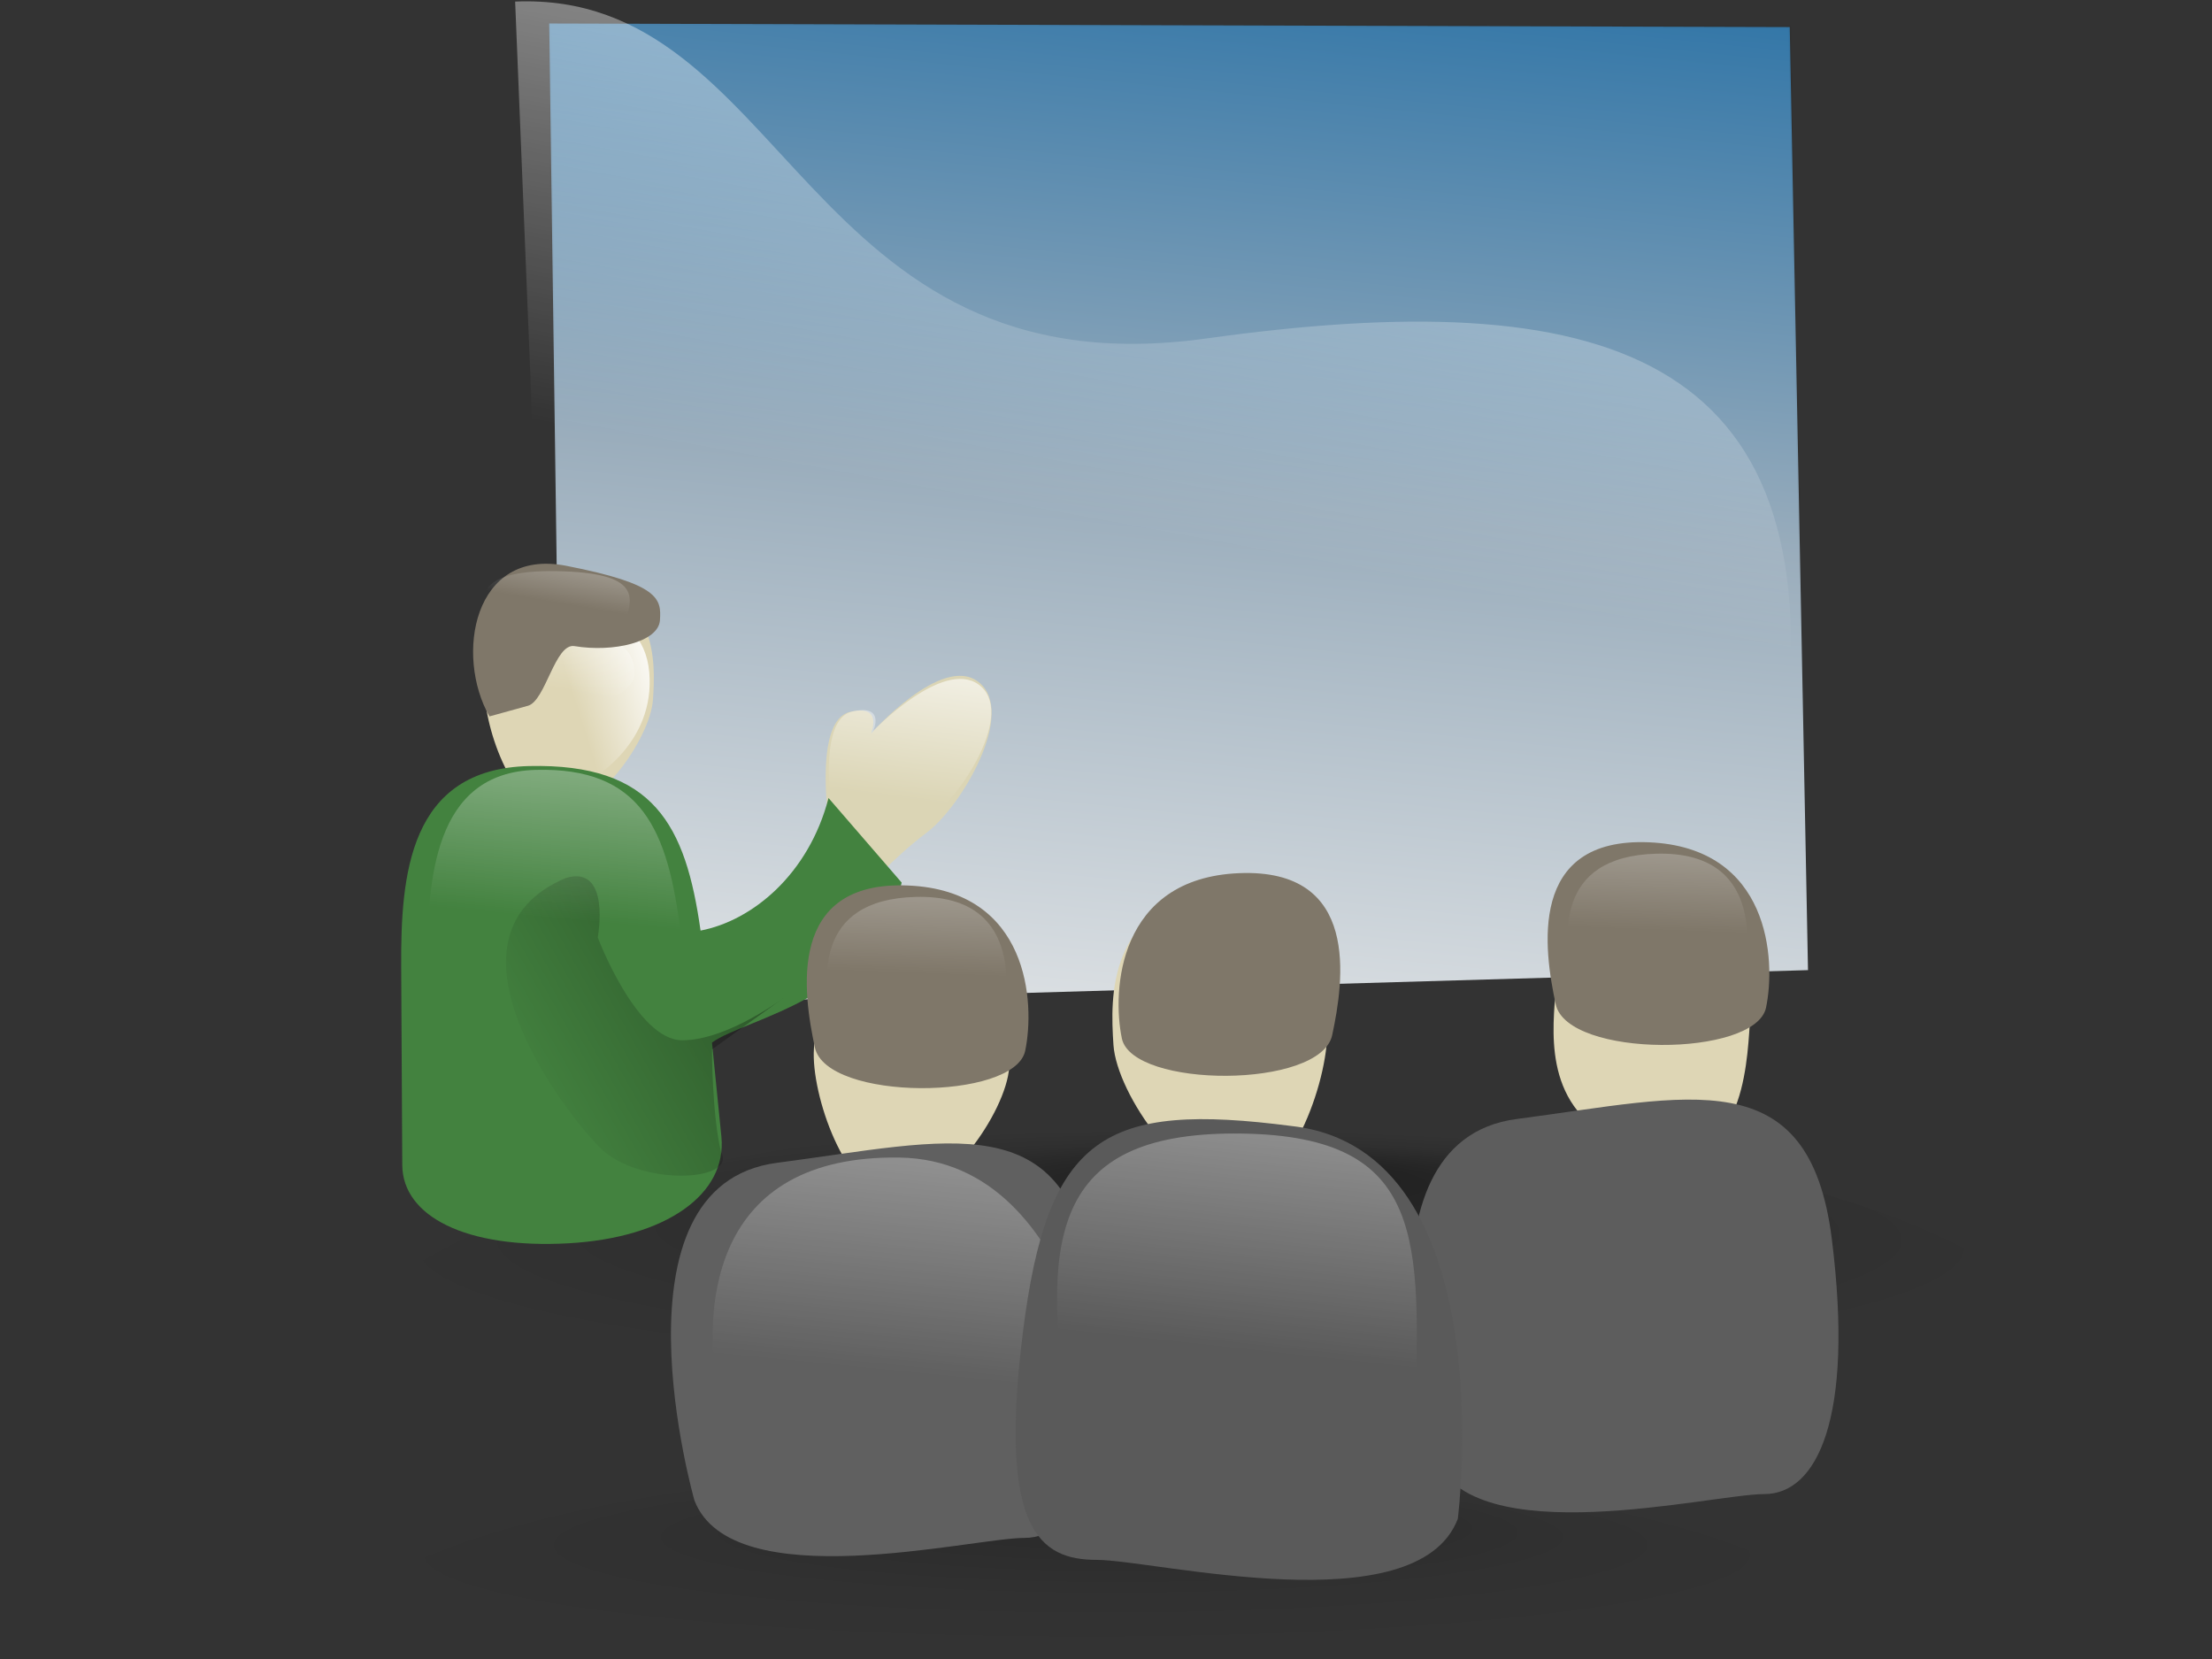 <?xml version="1.0" encoding="UTF-8" standalone="no"?>
<svg width="640" xmlns="http://www.w3.org/2000/svg" xmlns:xlink="http://www.w3.org/1999/xlink" height="480">
 <rect width="100%" height="100%" fill="#333333" stroke="none"/>
 <defs>
  <linearGradient id="linearGradient1638" y2=".742" xlink:href="#linearGradient1722" x2=".417" y1=".391" x1="1.111"/>
  <linearGradient id="linearGradient1722">
   <stop id="stop1723" stop-color="#fff" offset="0"/>
   <stop id="stop1724" stop-color="#fff" stop-opacity="0" offset="1"/>
  </linearGradient>
  <linearGradient id="linearGradient1543" y2="1.211" x2=".47" y1="-.062" x1=".635">
   <stop id="stop1545" stop-color="#3075a7" offset="0"/>
   <stop id="stop1547" stop-color="#9aadbc" offset=".432"/>
   <stop id="stop2180" stop-color="#dce0e3" offset=".85"/>
   <stop id="stop1546" stop-color="#eee" offset="1"/>
  </linearGradient>
  <linearGradient id="linearGradient2403" y2=".742" xlink:href="#linearGradient1722" x2=".516" y1="-.57" x1=".946"/>
  <linearGradient id="linearGradient1625" y2=".794" xlink:href="#linearGradient1806" x2=".434" y1=".303" x1=".475"/>
  <linearGradient id="linearGradient1806">
   <stop id="stop1807" stop-opacity=".408" offset="0"/>
   <stop id="stop3276" stop-opacity=".079" offset=".648"/>
   <stop id="stop1808" stop-opacity="0" offset="1"/>
  </linearGradient>
  <linearGradient id="linearGradient1512" y2=".477" x2=".157" y1="-.273" x1="1.62">
   <stop id="stop1519" stop-opacity=".701" offset="0"/>
   <stop id="stop1520" stop-opacity="0" offset="1"/>
  </linearGradient>
  <linearGradient id="linearGradient3022" y2=".344" xlink:href="#linearGradient1722" y1="-.578" x1="1.052"/>
  <linearGradient id="linearGradient2389" y2=".461" xlink:href="#linearGradient1722" x2=".621" y1="-1.398" x1=".703"/>
  <linearGradient id="linearGradient2441" y2=".633" xlink:href="#linearGradient1722" x2=".566" y1="-1.367" x1=".809"/>
  <linearGradient id="linearGradient2391" y2=".375" xlink:href="#linearGradient1722" x2=".377" y1="-1.398" x1="1.038"/>
  <linearGradient id="linearGradient3129" y2=".703" xlink:href="#linearGradient1722" x2=".389" y1="-1.602" x1="1.124"/>
  <linearGradient id="linearGradient1657" y2=".672" xlink:href="#linearGradient1722" x2=".616" y1="-.273" x1=".727"/>
  <radialGradient id="radialGradient1528" fx=".544" fy=".192" xlink:href="#linearGradient1806" cy=".506" cx=".49" r=".46"/>
 </defs>
 <g id="g1506">
  <g fill-rule="evenodd">
   <path id="path925" d="m158.9 6.792l3.921 284.39 360.29-10.494-5.285-272.86-358.93-1.034z" stroke-opacity=".081" stroke="url(#linearGradient1625)" stroke-width=".798" fill="url(#linearGradient1543)"/>
   <g stroke-width="1.25">
    <path id="path3395" fill="url(#linearGradient2403)" d="m149.05 0.453c78.979-3.291 82.909 113.78 199.99 97.475 113.85-15.86 180.69 3.134 167.52 115.02l-359.4-13.044-8.112-199.45z"/>
    <path id="path1692" opacity=".543" fill="url(#radialGradient1528)" d="m541.81 478.86a224.74 55.482 0 1 0 -449.47 0"/>
    <path id="path3394" opacity=".543" fill="url(#radialGradient1528)" d="m346.53 381.33a151.43 50.046 0 1 0 -302.86 0"/>
    <path id="path3447" fill="url(#radialGradient1528)" d="m603.19 399.92a254.67 76.719 0 1 0 -509.34 0"/>
    <path id="path1521" fill="#ded6b5" d="m160.02 235.08c-11.922-0.715-20.541-25.994-19.781-37.279 0.761-11.285 1.945-37.996 25.867-31.953 24.092 6.086 23.584 25.233 22.824 36.518-0.761 11.285-16.23 33.475-28.91 32.714z"/>
    <path id="path2777" fill="url(#linearGradient1638)" d="m161.03 174.97s24.984-1.219 26.812 19.5c1.828 20.719-16.453 31.078-18.891 32.297-2.438 1.219-13.406-45.703-7.922-51.797z"/>
    <path id="path3426" fill="#dbd5b5" d="m239.57 235.88s-3.732-27.369 6.22-29.857 6.22 6.22 6.22 6.22 20.479-23.19 31.101-14.929c11.196 8.708-4.976 36.077-14.929 43.542-9.952 7.464-18.661 17.417-18.661 17.417l-9.952-22.393z"/>
    <path id="path1515" fill="#43823f" d="m116.39 337.08l-0.313-57.254c-0.145-26.539 2.178-57.397 37.027-58.185 36.148-0.817 45.304 17.237 49.589 47.606 14.987-2.865 31.296-16.309 37.027-38.349l21.158 24.464c-7.631 33.61-45.325 39.253-54.879 46.283l2.723 27.231c1.655 16.544-15.849 29.274-44.3 30.849-29.691 1.643-47.951-7.875-48.032-22.645z"/>
    <path id="path1517" fill="url(#linearGradient1512)" d="m172.94 271.23s11.24 29.754 24.464 29.754 29.754-12.563 29.754-12.563l-21.158 15.207s0 19.174 2.645 29.754c4.628 8.595-23.803 9.918-35.043-1.322s-48.928-61.491-9.918-78.02c13.224-3.967 9.257 17.191 9.257 17.191z"/>
    <g id="g2772">
     <path id="path2769" fill="url(#linearGradient3129)" d="m145.51 195.33c0 5.469 12.666 9.908 19.33 10.108 6.664 0.2 18.74-5.039 18.74-10.508s-2.812-10.772-14.784-10.772c-22.591 0-23.286 5.703-23.286 11.172z"/>
     <path id="path2770" fill="#7f7769" d="m141.61 207.28c3.718-1.028 7.436-2.056 11.154-3.083 5.087-1.406 7.812-18.192 13.453-17.256 11.283 1.873 24.287-1.173 24.723-7.463 0.429-6.19-0.027-10.494-27.146-15.783-26.985-5.263-32.197 26.055-22.184 43.585z"/>
     <path id="path2771" fill="url(#linearGradient2391)" d="m140.81 180.52c1.968 6.718 37.911 6.807 40.085-0.446 2.174-7.254 4.675-14.366-19.732-14.812-25.028-0.446-22.216 8.898-20.353 15.259z"/>
    </g>
    <path id="path3427" fill="url(#linearGradient1657)" d="m240.48 232.77s-3.652-24.656 6.087-26.897c9.739-2.241 6.087 5.604 6.087 5.604s20.04-20.891 30.435-13.448c10.956 7.845-4.87 32.5-14.609 39.225-9.739 6.724-18.261 15.69-18.261 15.69l-9.739-20.173z"/>
    <path id="path3428" fill="url(#linearGradient3022)" d="m123.89 338.19l-0.265-57.254c-0.123-26.539 1.845-57.397 31.356-58.185 30.612-0.817 38.366 17.237 41.995 47.606 12.692-2.865 10.89 25.368 2.8 32.398l2.306 27.231c1.401 16.545-13.422 29.274-37.516 30.849-25.144 1.643-40.608-7.875-40.676-22.645z"/>
    <path id="path1518" fill="#ded6b5" d="m258.45 346.73c-13.836-0.83-23.84-30.168-22.957-43.265 0.883-13.097 2.257-44.098 30.02-37.084 27.96 7.064 27.372 29.285 26.488 42.382-0.883 13.097-18.836 38.85-33.552 37.967z"/>
    <path id="path927" fill="#606060" d="m200.92 434.11s-26.045-91.158 23.875-97.669c49.92-6.511 84.647-17.363 91.158 34.727 6.511 52.09-4.341 73.795-19.534 73.795s-84.647 17.363-95.499-10.852z"/>
    <path id="path2756" fill="url(#linearGradient2441)" d="m209.81 415.82c-9.488-39.308-3.204-81.702 50.463-80.901s60.876 84.105 60.876 84.105c3.604 11.614-110.94 16.02-111.34-3.204z"/>
    <g id="g2780">
     <path id="path2778" fill="#7f7769" d="m296.62 304.03c-3.047 14.471-57.486 14.662-60.852-0.962-3.365-15.624-8.27-48.321 26.928-46.866 35.128 1.452 36.808 34.127 33.923 47.828z"/>
     <path id="path2779" fill="url(#linearGradient2389)" d="m289.82 297.24c-2.404 11.417-46.307 11.568-48.962-0.759-2.655-12.327-5.71-36.218 24.102-36.976 30.571-0.759 27.136 26.925 24.86 37.735z"/>
    </g>
    <g fill="#ded6b5">
     <path id="path1520" d="m358.86 343.86c15.136-0.908 26.079-33.001 25.113-47.328-0.966-14.327-2.47-48.239-32.84-40.567-30.586 7.727-29.942 32.035-28.976 46.362 0.966 14.327 20.605 42.498 36.703 41.533z"/>
     <path id="path1523" d="m483.33 252.7c13.836 0.83 23.84 30.168 22.957 43.265-0.883 13.097-2.258 44.098-30.021 37.084-27.96-7.064-27.372-29.285-26.489-42.382 0.883-13.097 18.836-38.85 33.552-37.967z"/>
    </g>
    <path id="path1522" fill="#5d5d5d" d="m414.97 421.43s-26.045-91.158 23.875-97.669c49.92-6.511 84.647-17.363 91.158 34.727 6.511 52.09-4.341 73.795-19.534 73.795s-84.647 17.363-95.499-10.852z"/>
    <path id="path2757" fill="url(#linearGradient2441)" d="m411.96 352.74s8.995-32.905 62.662-32.104 60.876 84.105 60.876 84.105c3.605 11.614-123.14-32.776-123.54-52z"/>
    <path id="path1519" fill="#5a5a5a" d="m421.79 439.45s13.581-106.5-47.804-113.62c-54.608-7.123-70.909 2.693-78.032 59.676-7.123 56.982 4.749 65.815 21.368 65.815 16.62 0 92.596 18.994 104.47-11.871z"/>
    <path id="path2755" fill="url(#linearGradient2441)" d="m308.95 408.88c-8.133-52.863-3.204-81.702 50.463-80.901s51.388 31.242 50.032 82.749c3.604 11.614-100.1 17.375-100.5-1.849z"/>
    <g id="g2783">
     <path id="path2784" fill="#7f7769" d="m324.59 300.46c3.047 14.471 57.486 14.662 60.852-0.962 3.365-15.624 8.27-48.321-26.928-46.866-35.128 1.452-36.808 34.127-33.923 47.828z"/>
     <path id="path2785" fill="url(#linearGradient2389)" d="m331.39 293.67c2.404 11.417 46.307 11.568 48.962-0.759 2.655-12.327 5.71-36.218-24.102-36.976-30.571-0.759-27.136 26.925-24.86 37.735z"/>
    </g>
    <g id="g2786">
     <path id="path2787" fill="#7f7769" d="m510.97 291.53c-3.047 14.471-57.486 14.662-60.852-0.962-3.365-15.624-8.27-48.321 26.928-46.866 35.128 1.452 36.808 34.127 33.923 47.828z"/>
     <path id="path2788" fill="url(#linearGradient2389)" d="m504.16 284.74c-2.404 11.417-46.307 11.568-48.962-0.759-2.655-12.327-5.71-36.218 24.102-36.976 30.571-0.759 27.136 26.925 24.86 37.735z"/>
    </g>
   </g>
  </g>
 </g>
</svg>
